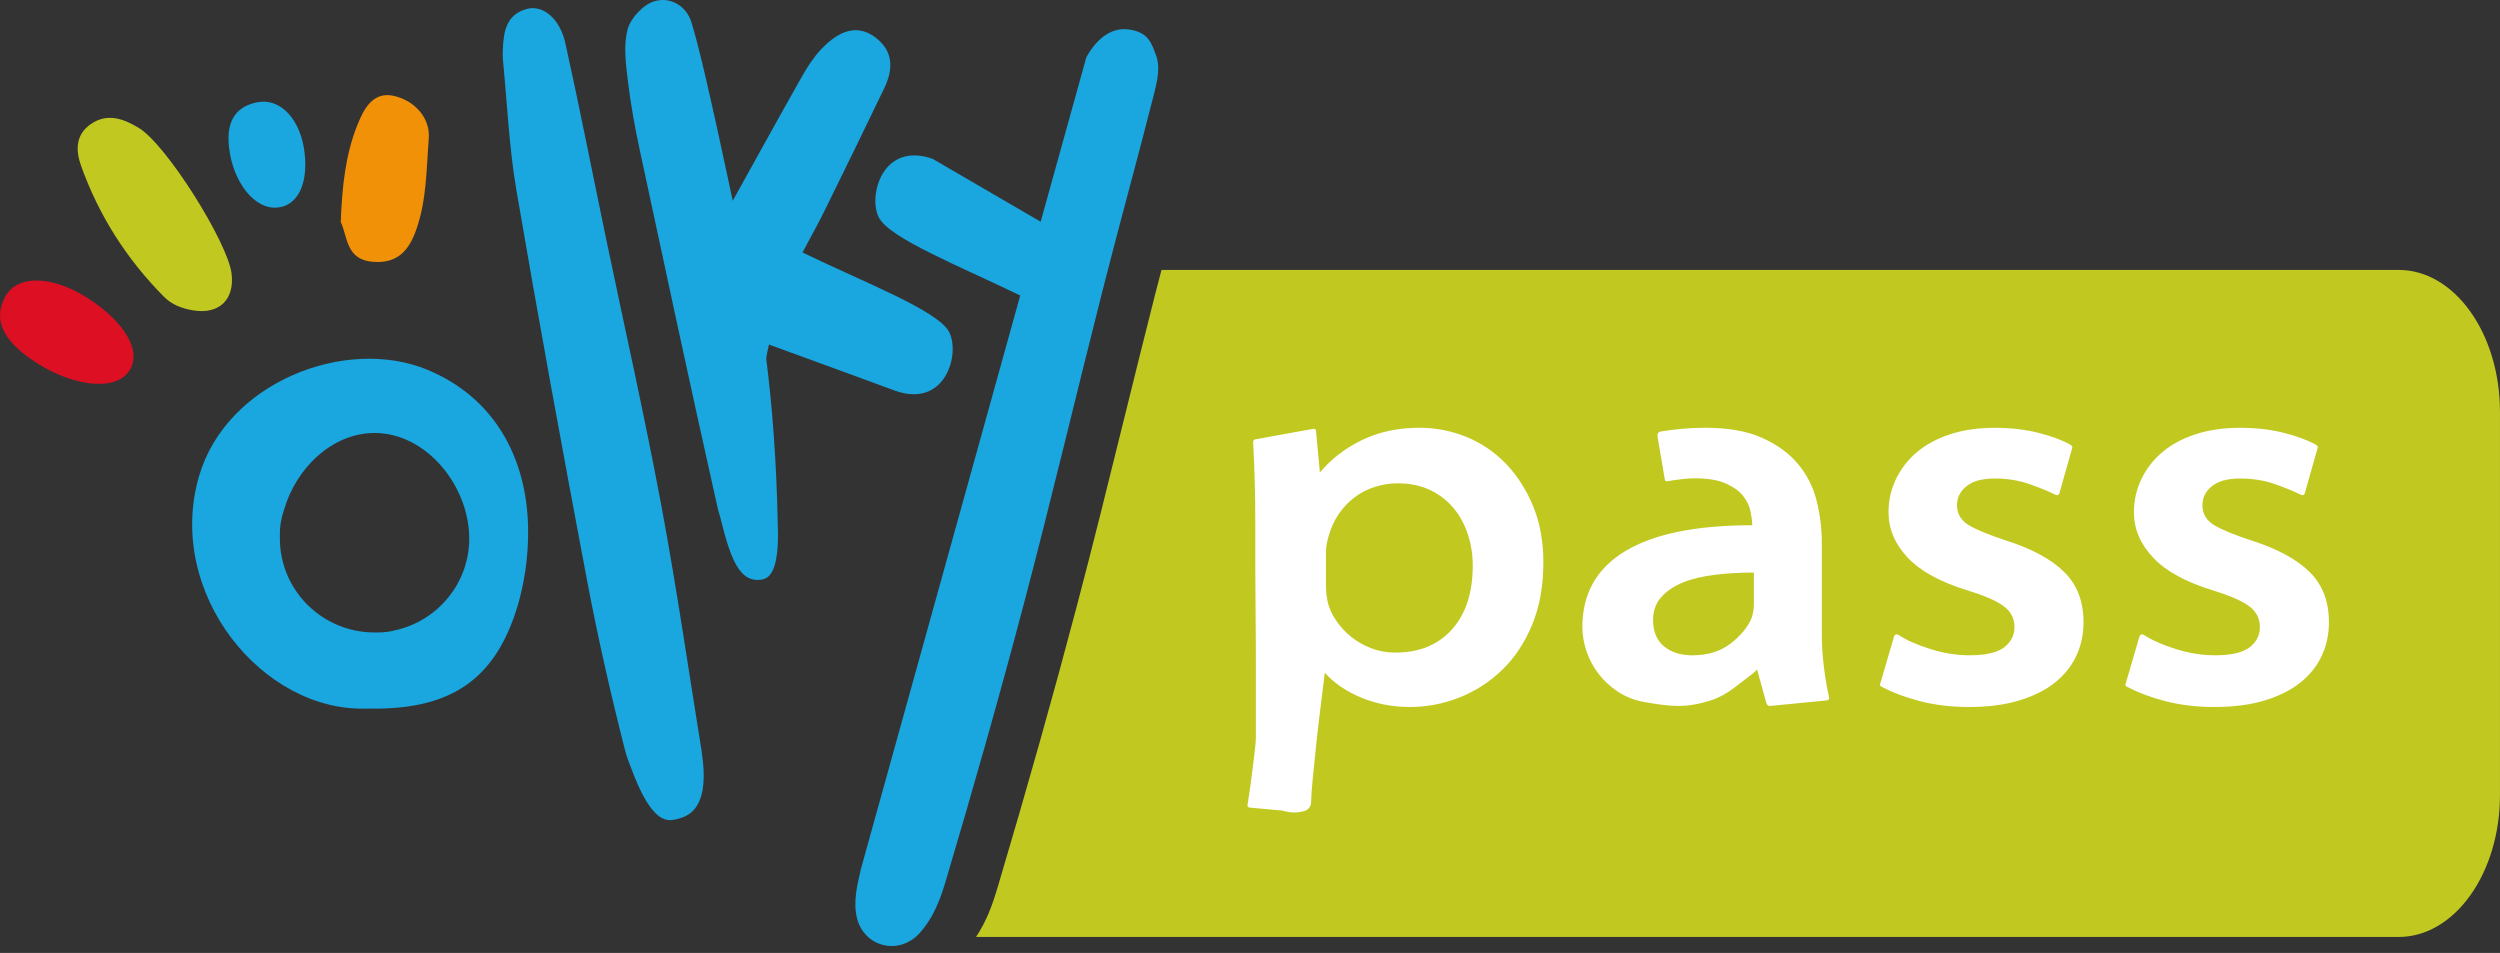 <svg width="223" height="85" viewBox="0 0 223 85" fill="none" xmlns="http://www.w3.org/2000/svg">
<rect x="0" y="0" width="223" height="85" fill="#333333" stroke="none"/>
<rect x="103" y="30" width="112" height="46" fill="white"/>
<path d="M150.142 51.95C149.329 52.274 148.675 52.71 148.185 53.262C147.694 53.809 147.453 54.489 147.453 55.301C147.453 56.335 147.78 57.121 148.43 57.656C149.079 58.19 149.927 58.455 150.973 58.455C152.341 58.455 153.477 58.1 154.393 57.386C155.305 56.673 155.925 55.912 156.252 55.104C156.381 54.715 156.445 54.313 156.445 53.89V51.073C155.241 51.073 154.092 51.137 153.003 51.266C151.91 51.398 150.955 51.62 150.142 51.945V51.95Z" fill="#C1C921"/>
<path d="M129.632 45.297C129.06 44.617 128.358 44.083 127.528 43.694C126.702 43.305 125.747 43.112 124.671 43.112C123.987 43.112 123.307 43.219 122.645 43.429C121.978 43.638 121.363 43.955 120.812 44.373C120.257 44.792 119.788 45.297 119.396 45.878C119.001 46.459 118.708 47.109 118.514 47.819C118.351 48.37 118.273 48.857 118.273 49.276V52.191C118.273 52.679 118.321 53.162 118.42 53.649C118.549 54.23 118.803 54.799 119.177 55.346C119.551 55.897 119.999 56.385 120.519 56.803C121.04 57.222 121.638 57.564 122.305 57.821C122.967 58.081 123.694 58.21 124.478 58.21C126.599 58.21 128.277 57.522 129.511 56.149C130.746 54.773 131.37 52.871 131.37 50.443C131.37 49.473 131.224 48.541 130.927 47.652C130.639 46.763 130.204 45.976 129.636 45.297H129.632Z" fill="#C1C921"/>
<path d="M213.967 24.077H103.605C103.407 24.834 103.209 25.59 103.016 26.347C102.082 30.023 101.157 33.767 100.262 37.388C98.907 42.876 97.509 48.552 96.037 54.122C93.964 61.987 91.645 70.223 88.943 79.306C88.538 80.662 88 82.175 87.062 83.577H213.958C218.949 83.577 222.998 77.904 222.998 70.907V36.746C222.998 29.749 218.953 24.077 213.958 24.077H213.967ZM136.644 55.785C135.96 57.404 135.056 58.747 133.933 59.811C132.81 60.88 131.541 61.688 130.125 62.239C128.706 62.79 127.251 63.064 125.75 63.064C124.248 63.064 122.781 62.79 121.452 62.239C120.114 61.692 119.021 60.944 118.173 60.008C118.109 60.589 118.001 61.448 117.855 62.581C117.713 63.714 117.571 64.876 117.442 66.077C117.313 67.274 117.201 68.381 117.102 69.403C117.003 70.42 116.956 71.108 116.956 71.467C116.956 71.95 116.728 72.249 116.272 72.365C115.816 72.48 115.394 72.502 115.002 72.438C114.611 72.373 114.383 72.322 114.318 72.292C113.862 72.262 113.398 72.219 112.924 72.172C112.455 72.121 112.004 72.083 111.582 72.049C111.324 72.049 111.225 71.937 111.294 71.711C111.457 70.677 111.578 69.826 111.659 69.163C111.737 68.501 111.823 67.843 111.9 67.197C111.982 66.547 112.025 66.082 112.025 65.787V59.136C112.025 57.712 112.017 56.272 111.999 54.814C111.982 53.357 111.974 52.049 111.974 50.882V46.804C111.974 45.346 111.956 44.043 111.922 42.897C111.892 41.748 111.844 40.606 111.78 39.474C111.78 39.281 111.857 39.183 112.021 39.183L117.102 38.26C117.296 38.225 117.395 38.307 117.395 38.499L117.734 42.141C118.746 40.944 119.998 39.978 121.495 39.251C122.992 38.525 124.704 38.157 126.623 38.157C128.09 38.157 129.489 38.435 130.827 38.982C132.165 39.533 133.335 40.337 134.346 41.384C135.353 42.436 136.157 43.697 136.764 45.171C137.366 46.642 137.668 48.304 137.668 50.147C137.668 52.284 137.328 54.16 136.644 55.78V55.785ZM162.884 62.483L157.902 62.97C157.734 62.97 157.622 62.889 157.562 62.726L156.732 59.717L156.439 60.008C155.983 60.362 155.406 60.807 154.705 61.341C154 61.876 153.294 62.256 152.58 62.483C151.569 62.807 150.609 62.97 149.697 62.97C149.241 62.97 148.772 62.936 148.282 62.871C147.791 62.807 147.271 62.726 146.72 62.628C145.803 62.465 145.012 62.158 144.328 61.705C143.639 61.252 143.063 60.717 142.59 60.102C142.116 59.486 141.759 58.815 141.514 58.088C141.273 57.358 141.148 56.639 141.148 55.926C141.148 52.951 142.426 50.69 144.982 49.155C147.537 47.616 151.311 46.851 156.297 46.851V46.8C156.297 46.509 156.25 46.12 156.151 45.633C156.056 45.146 155.832 44.688 155.493 44.248C155.153 43.808 154.636 43.44 153.952 43.128C153.268 42.82 152.343 42.666 151.169 42.666C150.812 42.666 150.424 42.692 150.02 42.739C149.615 42.786 149.211 42.842 148.824 42.91C148.596 42.974 148.484 42.893 148.484 42.666C148.454 42.44 148.376 42.004 148.264 41.354C148.148 40.709 148.049 40.14 147.972 39.657C147.89 39.174 147.847 38.901 147.847 38.832C147.847 38.674 147.929 38.559 148.092 38.495C148.678 38.396 149.306 38.319 149.973 38.255C150.639 38.191 151.349 38.157 152.098 38.157C154.15 38.157 155.845 38.456 157.179 39.055C158.517 39.653 159.58 40.431 160.38 41.384C161.18 42.337 161.731 43.432 162.041 44.663C162.351 45.889 162.505 47.138 162.505 48.398V56.507C162.505 57.546 162.57 58.563 162.699 59.563C162.828 60.568 162.974 61.427 163.138 62.136C163.207 62.363 163.121 62.474 162.897 62.474L162.884 62.483ZM185.214 58.477C184.792 59.401 184.155 60.2 183.308 60.88C182.46 61.559 181.393 62.093 180.107 62.483C178.82 62.871 177.332 63.064 175.636 63.064C174.075 63.064 172.629 62.893 171.308 62.555C169.992 62.218 168.843 61.786 167.866 61.269C167.703 61.205 167.655 61.106 167.72 60.978L168.942 56.802C169.011 56.575 169.157 56.528 169.385 56.657C170.069 57.11 171.003 57.52 172.195 57.896C173.382 58.268 174.544 58.452 175.688 58.452C177.125 58.452 178.149 58.217 178.764 57.746C179.384 57.276 179.694 56.669 179.694 55.926C179.694 55.182 179.367 54.528 178.717 54.058C178.063 53.587 177.009 53.126 175.538 52.673C173.094 51.929 171.304 50.95 170.164 49.736C169.024 48.522 168.456 47.172 168.456 45.684C168.456 44.65 168.675 43.671 169.114 42.748C169.557 41.824 170.177 41.025 170.973 40.346C171.773 39.666 172.758 39.132 173.933 38.743C175.107 38.354 176.441 38.161 177.938 38.161C179.341 38.161 180.627 38.307 181.798 38.602C182.972 38.892 183.932 39.251 184.68 39.67C184.844 39.768 184.891 39.88 184.826 40.008L183.699 43.992C183.635 44.184 183.488 44.218 183.26 44.09C182.74 43.829 182.004 43.53 181.062 43.192C180.115 42.855 179.074 42.684 177.934 42.684C176.794 42.684 175.989 42.91 175.421 43.363C174.849 43.816 174.565 44.38 174.565 45.06C174.565 45.838 174.922 46.437 175.641 46.86C176.359 47.283 177.465 47.732 178.962 48.219C181.277 48.963 183.002 49.903 184.142 51.036C185.283 52.168 185.85 53.656 185.85 55.502C185.85 56.571 185.64 57.567 185.214 58.486V58.477ZM207.104 58.477C206.683 59.401 206.046 60.2 205.198 60.88C204.351 61.559 203.284 62.093 201.997 62.483C200.711 62.871 199.222 63.064 197.527 63.064C195.965 63.064 194.52 62.893 193.199 62.555C191.882 62.218 190.734 61.786 189.757 61.269C189.594 61.205 189.546 61.106 189.611 60.978L190.833 56.802C190.901 56.575 191.048 56.528 191.276 56.657C191.96 57.11 192.894 57.52 194.085 57.896C195.273 58.268 196.434 58.452 197.579 58.452C199.016 58.452 200.04 58.217 200.655 57.746C201.275 57.276 201.584 56.669 201.584 55.926C201.584 55.182 201.257 54.528 200.608 54.058C199.954 53.587 198.9 53.126 197.428 52.673C194.984 51.929 193.195 50.95 192.055 49.736C190.914 48.522 190.346 47.172 190.346 45.684C190.346 44.65 190.566 43.671 191.005 42.748C191.448 41.824 192.067 41.025 192.863 40.346C193.664 39.666 194.649 39.132 195.823 38.743C196.998 38.354 198.332 38.161 199.829 38.161C201.232 38.161 202.518 38.307 203.688 38.602C204.863 38.892 205.822 39.251 206.571 39.67C206.734 39.768 206.782 39.88 206.717 40.008L205.59 43.992C205.525 44.184 205.379 44.218 205.151 44.09C204.631 43.829 203.895 43.53 202.953 43.192C202.006 42.855 200.965 42.684 199.825 42.684C198.685 42.684 197.88 42.91 197.312 43.363C196.74 43.816 196.456 44.38 196.456 45.06C196.456 45.838 196.813 46.437 197.532 46.86C198.25 47.283 199.356 47.732 200.853 48.219C203.168 48.963 204.893 49.903 206.033 51.036C207.173 52.168 207.741 53.656 207.741 55.502C207.741 56.571 207.53 57.567 207.104 58.486V58.477Z" fill="#C1C921"/>
<path d="M20.655 24.393C20.943 26.714 19.558 28.081 17.2 27.68C16.267 27.521 15.35 27.201 14.627 26.47C11.289 23.11 8.806 19.203 7.223 14.767C6.763 13.472 6.702 12.027 8.105 11.065C9.611 10.026 11.082 10.633 12.373 11.407C14.855 12.895 20.311 21.627 20.655 24.393Z" fill="#C1C921"/>
<path d="M30.395 19.795C30.515 16.641 30.812 13.803 31.892 11.114C32.464 9.686 33.286 8.156 35.097 8.545C36.969 8.951 38.393 10.507 38.247 12.362C38.036 15.042 38.062 17.795 37.154 20.415C36.509 22.287 35.523 23.501 33.338 23.36C30.808 23.198 31.023 21.082 30.391 19.791L30.395 19.795Z" fill="#F19108"/>
<path d="M27.175 13.672C27.494 16.502 26.491 18.421 24.645 18.523C22.658 18.635 20.791 16.22 20.433 13.181C20.197 11.15 20.752 9.573 22.924 9.128C25.046 8.692 26.844 10.697 27.175 13.672Z" fill="#1AA6DF"/>
<path d="M8.393 26.972C11.517 29.195 12.7 31.687 11.384 33.273C9.964 34.974 6.066 34.367 2.697 31.991C0.443 30.4 -0.728 28.571 0.49 26.425C1.682 24.331 5.106 24.634 8.393 26.972Z" fill="#DC0F23"/>
<path d="M103.14 4.989C102.736 3.946 102.516 2.903 100.739 2.634C98.864 2.347 97.577 3.878 96.906 5.092L92.827 19.778L83.186 14.166C78.72 12.606 77.407 17.479 78.393 19.398C79.352 21.266 85.599 23.732 91.003 26.361L76.792 77.517C76.469 78.957 76.087 80.411 76.435 81.86C77.059 84.467 80.152 85.254 81.989 83.274C83.194 81.979 83.839 80.342 84.338 78.658C86.817 70.323 89.196 61.954 91.412 53.542C93.843 44.318 96.032 35.029 98.382 25.784C99.866 19.941 101.484 14.128 102.964 8.285C103.235 7.216 103.502 5.929 103.136 4.985L103.14 4.989Z" fill="#1AA6DF"/>
<path d="M69.379 46.918C69.271 41.024 68.862 36.044 68.346 31.971C68.411 31.56 68.488 31.146 68.591 30.735C72.511 32.167 76.211 33.509 79.902 34.873C84.377 36.407 85.659 31.522 84.661 29.611C83.663 27.7 77.093 25.196 71.582 22.52C72.369 21.037 72.98 19.959 73.526 18.848C75.325 15.198 77.11 11.539 78.874 7.872C79.683 6.192 79.722 4.572 78.078 3.332C76.59 2.212 74.972 2.563 73.234 4.409C72.567 5.115 72.025 5.961 71.543 6.807C69.546 10.334 67.593 13.89 65.36 17.908C64.646 14.621 64.061 11.796 63.416 8.979C62.886 6.658 62.37 4.328 61.694 2.046C61.23 0.485 59.776 -0.305 58.377 0.109C57.383 0.404 56.256 1.61 55.985 2.618C55.598 4.05 55.826 5.687 56.007 7.213C56.256 9.303 56.635 11.381 57.078 13.441C59.341 24.003 61.608 34.569 63.971 45.114C64.048 45.452 64.138 45.79 64.242 46.123C65.184 49.953 65.993 52.073 68.028 51.684C69.065 51.487 69.37 49.82 69.396 48.004C69.396 47.974 69.396 47.944 69.396 47.91C69.396 47.576 69.396 47.243 69.379 46.91V46.918Z" fill="#1AA6DF"/>
<path d="M62.594 67.052C61.446 59.965 60.37 52.472 58.98 45.035C57.487 37.041 55.689 29.108 54.033 21.145C52.832 15.379 51.705 9.6 50.431 3.855C49.95 1.675 48.444 0.418 47.015 0.79C45.152 1.278 44.907 2.838 44.855 4.445C44.847 4.727 44.834 5.009 44.855 5.287C45.243 9.194 45.406 13.139 46.069 16.999C48.052 28.599 50.173 40.175 52.359 51.741C53.323 56.832 54.471 61.897 55.754 66.924C55.883 67.424 56.055 67.915 56.257 68.403C58.206 73.746 59.639 73.254 60.473 73.04C60.525 73.04 60.581 73.028 60.641 72.993C61.605 72.715 63.347 71.835 62.586 67.048L62.594 67.052Z" fill="#1AA6DF"/>
<path d="M38.142 32.989C30.858 29.962 20.197 34.087 17.753 42.478C14.733 52.86 23.385 63.576 32.79 63.204C39.773 63.354 43.8 60.964 45.904 54.878C46.751 52.42 47.156 49.68 47.108 47.081C46.988 40.691 43.993 35.421 38.142 32.993V32.989ZM35.354 56.194C34.778 56.357 34.167 56.429 33.538 56.416C33.495 56.416 33.452 56.416 33.409 56.416C28.746 56.416 24.964 52.659 24.964 48.026C24.964 47.966 24.964 47.906 24.968 47.846C24.955 47.423 24.981 47 25.05 46.585C25.106 46.248 25.2 45.884 25.321 45.521C26.366 41.819 29.593 38.622 33.409 38.622C38.073 38.622 41.855 43.392 41.855 48.03C41.855 52.001 39.08 55.322 35.354 56.199V56.194Z" fill="#1AA6DF"/>
</svg>
